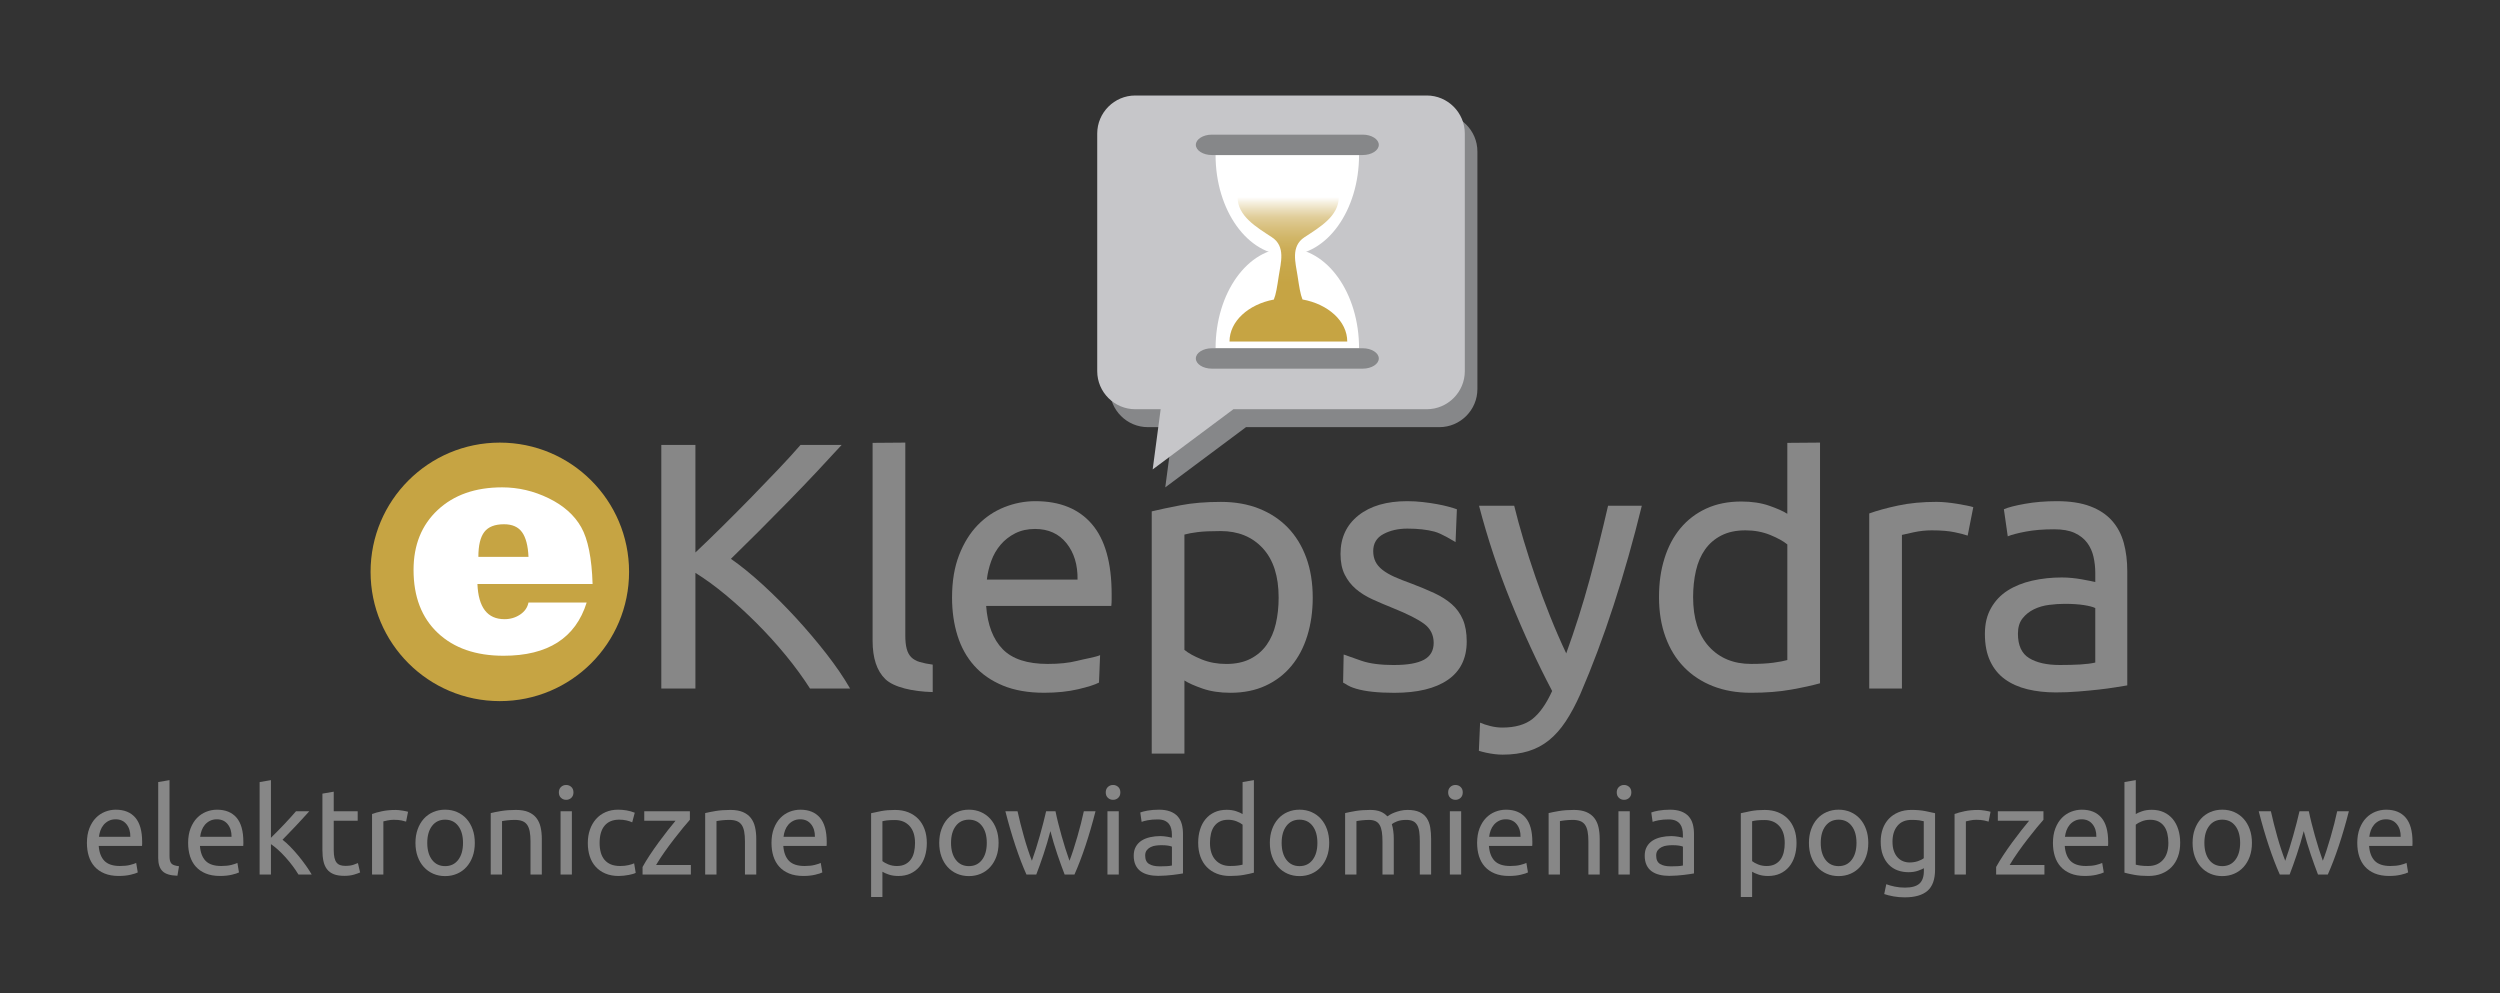 <svg xmlns="http://www.w3.org/2000/svg" xmlns:xlink="http://www.w3.org/1999/xlink" id="Warstwa_1" data-name="Warstwa 1" viewBox="0 0 2000 794.44"><rect x="0" y="0" width="2000" height="794.44" fill="#333333" stroke="none"/><defs><style>      .cls-1 {        fill: url(#linear-gradient);      }      .cls-1, .cls-2, .cls-3, .cls-4, .cls-5, .cls-6 {        stroke-width: 0px;      }      .cls-2 {        fill: #c6c6c9;      }      .cls-3 {        fill: #c6a443;      }      .cls-4 {        fill: #fff;      }      .cls-5 {        fill: #868789;      }      .cls-6 {        fill: #878787;      }    </style><linearGradient id="linear-gradient" x1="1030.7" y1="273.25" x2="1030.7" y2="157.71" gradientUnits="userSpaceOnUse"><stop offset="0" stop-color="#c6a443"></stop><stop offset=".4" stop-color="#c6a444"></stop><stop offset=".54" stop-color="#c8a84b"></stop><stop offset=".64" stop-color="#ccad57"></stop><stop offset=".72" stop-color="#d1b668"></stop><stop offset=".79" stop-color="#d8c07e"></stop><stop offset=".86" stop-color="#e0cd99"></stop><stop offset=".91" stop-color="#eaddba"></stop><stop offset=".96" stop-color="#f5efde"></stop><stop offset="1" stop-color="#fff"></stop></linearGradient></defs><g><circle class="cls-3" cx="399.86" cy="457.49" r="103.4"></circle><g><path class="cls-6" d="m673.33,355.94c-5.81,6.37-12.38,13.45-19.69,21.23-7.31,7.78-14.95,15.75-22.92,23.91-7.97,8.15-15.89,16.17-23.77,24.04-7.87,7.88-15.28,15.19-22.22,21.94,8.06,5.62,16.59,12.56,25.6,20.81,9,8.25,17.81,17.06,26.43,26.43,8.62,9.38,16.73,18.94,24.33,28.69,7.59,9.75,13.92,19.03,18.98,27.84h-32.06c-5.63-8.81-12.09-17.67-19.41-26.58-7.31-8.9-15.05-17.44-23.2-25.59-8.16-8.16-16.41-15.7-24.75-22.64-8.35-6.93-16.46-12.84-24.33-17.72v92.53h-27.28v-194.9h27.28v86.06c6.56-6.19,13.78-13.17,21.65-20.95,7.87-7.78,15.65-15.61,23.34-23.48,7.68-7.88,14.95-15.42,21.8-22.64,6.84-7.21,12.61-13.54,17.29-18.98h32.91Z"></path><path class="cls-6" d="m746.18,553.65c-16.13-.38-31.22-3.84-37.97-10.4-6.75-6.56-10.13-16.78-10.13-30.66v-158.3l26.16-.21v154.29c0,4.31.37,7.87,1.12,10.68.75,2.81,1.97,5.07,3.66,6.75,1.69,1.69,3.94,2.95,6.75,3.79,2.81.84,6.28,1.55,10.41,2.11v21.94Z"></path><path class="cls-6" d="m761.64,478c0-12.94,1.87-24.23,5.62-33.89,3.75-9.66,8.72-17.67,14.91-24.05,6.19-6.37,13.31-11.15,21.37-14.34,8.06-3.19,16.31-4.78,24.75-4.78,19.69,0,34.78,6.14,45.28,18.42,10.5,12.28,15.75,30.98,15.75,56.11v4.36c0,1.78-.1,3.42-.28,4.92h-100.12c1.12,15.18,5.53,26.72,13.22,34.59,7.68,7.88,19.69,11.81,36,11.81,9.18,0,16.92-.8,23.2-2.39,6.28-1.59,15.55-3.13,18.74-4.64l-.88,21.94c-3.19,1.69-8.77,3.47-16.73,5.34-7.97,1.87-17.02,2.81-27.14,2.81-12.75,0-23.77-1.92-33.05-5.77-9.28-3.84-16.92-9.14-22.92-15.89-6.01-6.75-10.45-14.76-13.36-24.05-2.91-9.28-4.36-19.45-4.36-30.51Zm100.4-14.34c.18-11.81-2.77-21.51-8.86-29.11-6.09-7.59-14.48-11.39-25.17-11.39-6,0-11.3,1.18-15.89,3.52-4.6,2.35-8.49,5.39-11.67,9.14-3.19,3.75-5.67,8.06-7.45,12.94-1.78,4.88-2.95,9.84-3.52,14.9h72.56Z"></path><path class="cls-6" d="m1050.19,478c0,11.07-1.46,21.28-4.36,30.66-2.91,9.38-7.17,17.44-12.8,24.19-5.62,6.75-12.51,12-20.67,15.75-8.16,3.75-17.49,5.62-27.98,5.62-8.44,0-15.89-1.12-22.36-3.37-6.47-2.25-11.3-4.4-14.48-6.47v58.5h-26.16v-193.78c6.19-1.5,13.92-3.13,23.2-4.92,9.28-1.78,20.01-2.67,32.2-2.67,11.25,0,21.37,1.78,30.38,5.34,9,3.57,16.69,8.63,23.06,15.19,6.37,6.57,11.29,14.58,14.76,24.05,3.47,9.47,5.2,20.11,5.2,31.92Zm-27.28,0c0-17.06-4.22-30.18-12.66-39.37-8.44-9.18-19.69-13.78-33.75-13.78-7.87,0-14.02.28-18.42.84-4.41.56-7.92,1.22-10.55,1.97v92.25c3.19,2.63,7.78,5.16,13.78,7.6,6,2.44,12.56,3.66,19.69,3.66,7.5,0,13.92-1.36,19.27-4.08,5.34-2.72,9.7-6.47,13.08-11.25,3.37-4.78,5.81-10.41,7.31-16.87,1.5-6.47,2.25-13.45,2.25-20.95Z"></path><path class="cls-6" d="m1115.44,532c10.69,0,18.6-1.41,23.77-4.22,5.15-2.81,7.73-7.31,7.73-13.5s-2.53-11.44-7.6-15.19c-5.06-3.75-13.4-7.97-25.03-12.65-5.62-2.25-11.02-4.55-16.17-6.89-5.16-2.34-9.61-5.11-13.36-8.3-3.75-3.19-6.75-7.03-9-11.53-2.25-4.5-3.37-10.03-3.37-16.59,0-12.93,4.78-23.2,14.34-30.8,9.56-7.59,22.6-11.39,39.1-11.39,4.12,0,8.25.24,12.37.71,4.12.47,7.97,1.03,11.53,1.69,3.56.66,6.7,1.36,9.42,2.11,2.72.75,4.83,1.41,6.33,1.97l-1.06,26.23c-2.81-1.5-10.94-6.77-16.94-8.37-6.01-1.59-13.22-2.39-21.65-2.39-7.31,0-13.69,1.46-19.12,4.36-5.44,2.91-8.16,7.45-8.16,13.64,0,3.19.61,6.01,1.83,8.44,1.22,2.44,3.09,4.64,5.62,6.61,2.53,1.97,5.67,3.8,9.42,5.49,3.75,1.69,8.25,3.47,13.5,5.35,6.93,2.63,13.12,5.2,18.56,7.73,5.43,2.53,10.08,5.49,13.92,8.86,3.84,3.38,6.79,7.45,8.86,12.24,2.06,4.78,3.09,10.64,3.09,17.58,0,13.5-5.02,23.72-15.05,30.66-10.03,6.94-24.33,10.4-42.89,10.4-12.94,0-23.06-1.08-30.38-3.23-7.31-2.16-7.95-3.8-10.57-4.92l.45-22.5c3,1.12,7.78,2.81,14.34,5.06,6.56,2.25,15.28,3.37,26.15,3.37Z"></path><path class="cls-6" d="m1184.06,578.12c2.06.94,4.73,1.83,8.02,2.67,3.28.84,6.51,1.27,9.7,1.27,10.31,0,18.37-2.3,24.19-6.89,5.81-4.6,11.06-12.05,15.75-22.36-11.81-22.5-22.83-46.36-33.04-71.57-10.22-25.21-18.7-50.76-25.45-76.64h28.13c2.06,8.44,4.54,17.53,7.45,27.28,2.9,9.75,6.14,19.78,9.7,30.09,3.56,10.32,7.4,20.63,11.53,30.94,4.12,10.31,8.44,20.25,12.94,29.81,7.12-19.69,13.31-39.19,18.56-58.5,5.25-19.31,10.21-39.18,14.91-59.62h27c-6.75,27.56-14.25,54.05-22.5,79.45-8.25,25.41-17.16,49.17-26.72,71.29-3.76,8.44-7.64,15.7-11.68,21.8-4.03,6.09-8.49,11.11-13.36,15.05-4.88,3.94-10.36,6.84-16.45,8.72-6.1,1.87-12.98,2.81-20.67,2.81-2.06,0-4.22-.14-6.47-.42-2.25-.28-4.46-.66-6.61-1.12-2.16-.47-4.13-.98-5.9-1.54l.98-22.5Z"></path><path class="cls-6" d="m1429.86,354.29l26.16-.21v192.54c-6.01,1.69-13.69,3.37-23.07,5.06-9.38,1.69-20.16,2.53-32.34,2.53-11.25,0-21.37-1.78-30.38-5.34-9-3.56-16.69-8.62-23.06-15.19-6.38-6.56-11.3-14.58-14.76-24.05-3.47-9.46-5.2-20.11-5.2-31.92s1.45-21.56,4.36-30.94c2.91-9.37,7.17-17.43,12.8-24.19,5.62-6.75,12.51-11.99,20.67-15.75,8.16-3.75,17.48-5.62,27.98-5.62,8.44,0,15.89,1.12,22.36,3.37,6.47,2.25,11.29,4.41,14.48,6.47v-56.78Zm0,81.24c-3.19-2.62-7.78-5.15-13.78-7.6-6-2.43-12.56-3.66-19.69-3.66-7.5,0-13.92,1.36-19.26,4.08-5.34,2.72-9.7,6.47-13.08,11.25-3.37,4.78-5.82,10.45-7.31,17.01-1.5,6.56-2.25,13.6-2.25,21.09,0,17.06,4.22,30.23,12.66,39.52,8.44,9.28,19.69,13.92,33.75,13.92,7.12,0,13.08-.33,17.86-.99,4.78-.65,8.48-1.36,11.11-2.11v-92.53Z"></path><path class="cls-6" d="m1549.39,401.5c2.25,0,4.83.14,7.73.42,2.9.28,5.77.66,8.58,1.12,2.81.47,5.39.94,7.73,1.41,2.34.47,4.08.89,5.2,1.26l-4.5,22.78c-2.06-.75-5.48-1.64-10.27-2.67-4.78-1.03-10.92-1.55-18.42-1.55-4.88,0-9.7.52-14.48,1.55-4.78,1.03-7.92,1.73-9.42,2.11v122.9h-26.16v-140.06c6.19-2.25,13.87-4.36,23.06-6.33,9.19-1.97,19.5-2.95,30.94-2.95Z"></path><path class="cls-6" d="m1645.57,400.94c10.5,0,19.36,1.36,26.58,4.08,7.21,2.72,13.03,6.56,17.44,11.53,4.4,4.97,7.54,10.88,9.42,17.72,1.87,6.85,2.81,14.39,2.81,22.64v91.4c-2.25.38-5.39.89-9.42,1.54-4.04.66-8.58,1.27-13.64,1.83-5.06.56-10.55,1.08-16.45,1.55-5.9.47-11.77.7-17.58.7-8.25,0-15.85-.84-22.78-2.53-6.94-1.69-12.93-4.36-18-8.02-5.06-3.66-9-8.48-11.81-14.48-2.81-6-4.22-13.22-4.22-21.65s1.64-15,4.92-20.81c3.28-5.81,7.73-10.5,13.36-14.06,5.62-3.56,12.18-6.19,19.69-7.88,7.5-1.69,15.37-2.53,23.62-2.53,2.62,0,5.34.14,8.15.42,2.81.28,5.49.66,8.02,1.12,2.53.47,4.73.89,6.61,1.26,1.87.38,3.19.66,3.94.84v-7.31c0-4.31-.47-8.58-1.41-12.8-.94-4.22-2.63-7.97-5.06-11.25-2.44-3.28-5.77-5.9-9.98-7.87-4.22-1.97-9.7-2.95-16.45-2.95-8.63,0-16.17.61-22.64,1.83-6.47,1.22-11.3,2.49-14.48,3.8l-3.1-21.66c3.38-1.5,9-2.95,16.87-4.36,7.88-1.41,16.4-2.11,25.6-2.11Zm2.25,131.06c6.19,0,11.67-.14,16.45-.42,4.78-.28,8.76-.79,11.95-1.54v-43.59c-1.88-.94-4.92-1.73-9.14-2.39-4.22-.65-9.33-.99-15.33-.99-3.94,0-8.11.28-12.51.84-4.41.56-8.44,1.74-12.09,3.52-3.66,1.78-6.71,4.22-9.14,7.31-2.44,3.09-3.66,7.17-3.66,12.23,0,9.38,3,15.89,9,19.54,6,3.66,14.15,5.49,24.47,5.49Z"></path></g><path class="cls-4" d="m422.79,482.03h46.54c-8.87,28.38-31.03,42.57-66.49,42.57-22.16,0-39.7-6.09-52.62-18.26-12.92-12.17-19.38-28.98-19.38-50.4,0-19.96,6.46-35.96,19.38-48,12.92-12.04,30.07-18.06,51.48-18.06,12.92,0,25.33,2.91,37.23,8.72,11.9,5.81,20.58,13.53,26.02,23.14,5.44,9.61,8.48,24.77,9.12,45.45h-92.13c.76,18.77,7.98,28.15,21.65,28.15,4.68,0,8.86-1.24,12.54-3.71,3.67-2.47,5.89-5.67,6.65-9.61Zm-40.08-36.53h40.08c-.38-8.88-2.09-15.45-5.13-19.71-3.04-4.26-7.86-6.39-14.44-6.39-7.35,0-12.6,2.06-15.77,6.18-3.17,4.12-4.75,10.76-4.75,19.91Z"></path><g><path class="cls-5" d="m1151.51,90.74h-233.24c-16.73,0-30.42,13.69-30.42,30.42v190.14c0,16.73,13.69,30.42,30.42,30.42h20.33l-6.39,48.17,64.59-48.17h154.7c16.73,0,30.42-13.69,30.42-30.42V121.16c0-16.73-13.69-30.42-30.42-30.42Z"></path><path class="cls-2" d="m1141.44,76.4h-233.24c-16.73,0-30.42,13.69-30.42,30.42v190.14c0,16.73,13.69,30.42,30.42,30.42h20.33l-6.39,48.17,64.59-48.17h154.7c16.73,0,30.42-13.69,30.42-30.42V106.82c0-16.73-13.69-30.42-30.42-30.42Z"></path></g><g><path class="cls-4" d="m1087.24,124.03c0,44.27-25.69,80.15-57.39,80.15s-57.39-35.88-57.39-80.15h114.77Z"></path><path class="cls-4" d="m972.47,278.6c0-44.27,25.69-80.15,57.39-80.15s57.39,35.88,57.39,80.15h-114.77Z"></path><path class="cls-5" d="m1103.04,115.87c0,4.49-5.78,8.16-12.84,8.16h-120.69c-7.06,0-12.84-3.67-12.84-8.16s5.78-8.16,12.84-8.16h120.69c7.06,0,12.84,3.67,12.84,8.16Z"></path><path class="cls-5" d="m1103.04,286.77c0,4.49-5.78,8.16-12.84,8.16h-120.69c-7.06,0-12.84-3.67-12.84-8.16s5.78-8.16,12.84-8.16h120.69c7.06,0,12.84,3.67,12.84,8.16Z"></path><path class="cls-1" d="m1019.07,239.64c-20.37,3.83-35.46,17.4-35.46,33.61h94.19c0-16.31-15.27-29.95-35.82-33.68-1.72-4.27-2.6-10.03-3.95-19.01-1.54-10.24-5.67-23.4,5.52-30.76,12.19-8.01,27.48-16.85,27.48-32.09h-80.98c0,15.24,15.29,24.07,27.48,32.09,11.2,7.36,7.06,20.52,5.52,30.76-1.36,9.03-2.24,14.8-3.98,19.08Z"></path></g></g><g><path class="cls-6" d="m69.53,674.41c0-4.48.65-8.38,1.95-11.73,1.3-3.34,3.02-6.11,5.16-8.32,2.14-2.2,4.61-3.86,7.4-4.96,2.79-1.1,5.64-1.65,8.56-1.65,6.81,0,12.03,2.13,15.67,6.37,3.63,4.25,5.45,10.72,5.45,19.41v1.51c0,.62-.03,1.18-.1,1.7h-34.64c.39,5.25,1.91,9.24,4.57,11.97,2.66,2.72,6.81,4.09,12.46,4.09,3.18,0,5.85-.28,8.03-.83,2.17-.55,3.81-1.09,4.91-1.61l1.26,7.59c-1.1.58-3.03,1.2-5.79,1.85-2.76.65-5.89.97-9.39.97-4.41,0-8.22-.67-11.43-1.99-3.21-1.33-5.86-3.16-7.93-5.5-2.08-2.34-3.62-5.11-4.62-8.32-1.01-3.21-1.51-6.73-1.51-10.56Zm34.74-4.96c.06-4.09-.96-7.44-3.07-10.07-2.11-2.63-5.01-3.94-8.71-3.94-2.08,0-3.91.41-5.5,1.22-1.59.81-2.94,1.87-4.04,3.16-1.1,1.3-1.96,2.79-2.58,4.48-.62,1.69-1.02,3.41-1.22,5.16h25.11Z"></path><path class="cls-6" d="m141.93,700.58c-5.58-.13-9.54-1.33-11.87-3.6-2.34-2.27-3.5-5.81-3.5-10.61v-60.72l9.05-1.56v60.82c0,1.49.13,2.72.39,3.7.26.97.68,1.75,1.26,2.34.58.58,1.36,1.02,2.34,1.31s2.17.54,3.6.73l-1.27,7.59Z"></path><path class="cls-6" d="m150.5,674.41c0-4.48.65-8.38,1.95-11.73,1.3-3.34,3.02-6.11,5.16-8.32,2.14-2.2,4.61-3.86,7.4-4.96,2.79-1.1,5.64-1.65,8.56-1.65,6.81,0,12.03,2.13,15.67,6.37,3.63,4.25,5.45,10.72,5.45,19.41v1.51c0,.62-.03,1.18-.1,1.7h-34.64c.39,5.25,1.91,9.24,4.57,11.97,2.66,2.72,6.81,4.09,12.46,4.09,3.18,0,5.85-.28,8.03-.83,2.17-.55,3.81-1.09,4.91-1.61l1.26,7.59c-1.1.58-3.03,1.2-5.79,1.85-2.76.65-5.89.97-9.39.97-4.41,0-8.22-.67-11.43-1.99-3.21-1.33-5.86-3.16-7.93-5.5-2.08-2.34-3.62-5.11-4.62-8.32-1.01-3.21-1.51-6.73-1.51-10.56Zm34.74-4.96c.06-4.09-.96-7.44-3.07-10.07-2.11-2.63-5.01-3.94-8.71-3.94-2.08,0-3.91.41-5.5,1.22-1.59.81-2.94,1.87-4.04,3.16-1.1,1.3-1.96,2.79-2.58,4.48-.62,1.69-1.02,3.41-1.22,5.16h25.11Z"></path><path class="cls-6" d="m226.01,671.78c1.95,1.49,4.01,3.34,6.18,5.55,2.17,2.21,4.31,4.59,6.42,7.15,2.11,2.56,4.1,5.16,5.98,7.78,1.88,2.63,3.47,5.08,4.77,7.35h-10.61c-1.36-2.27-2.94-4.59-4.72-6.96-1.78-2.37-3.65-4.64-5.6-6.81-1.95-2.17-3.93-4.17-5.94-5.98-2.01-1.82-3.93-3.34-5.74-4.57v24.33h-9.05v-73.96l9.05-1.56v46.13c1.56-1.56,3.28-3.27,5.16-5.16,1.88-1.88,3.73-3.8,5.55-5.74,1.82-1.95,3.54-3.81,5.16-5.6,1.62-1.78,3.02-3.36,4.18-4.72h10.61c-1.49,1.62-3.11,3.41-4.87,5.35-1.75,1.95-3.57,3.91-5.45,5.89-1.88,1.98-3.78,3.96-5.69,5.94-1.91,1.98-3.71,3.84-5.4,5.6Z"></path><path class="cls-6" d="m266.98,649.01h19.17v7.59h-19.17v23.35c0,2.53.19,4.62.58,6.28.39,1.65.97,2.95,1.75,3.89.78.94,1.75,1.61,2.92,1.99,1.17.39,2.53.58,4.09.58,2.73,0,4.91-.31,6.57-.92,1.65-.62,2.81-1.05,3.45-1.31l1.75,7.49c-.91.45-2.5,1.02-4.77,1.7-2.27.68-4.87,1.02-7.78,1.02-3.44,0-6.28-.44-8.51-1.31-2.24-.88-4.04-2.19-5.4-3.94-1.36-1.75-2.32-3.91-2.87-6.47-.55-2.56-.83-5.53-.83-8.9v-45.15l9.05-1.56v15.67Z"></path><path class="cls-6" d="m316.31,647.94c.78,0,1.67.05,2.68.15,1,.1,1.99.23,2.97.39.97.16,1.86.33,2.68.49.81.16,1.41.31,1.8.44l-1.56,7.88c-.71-.26-1.9-.57-3.55-.92-1.65-.36-3.78-.54-6.37-.54-1.69,0-3.36.18-5.01.54-1.65.36-2.74.6-3.26.73v42.53h-9.05v-48.46c2.14-.78,4.8-1.51,7.98-2.19,3.18-.68,6.75-1.02,10.7-1.02Z"></path><path class="cls-6" d="m379.85,674.31c0,4.02-.58,7.66-1.75,10.9-1.17,3.24-2.81,6.03-4.91,8.37-2.11,2.34-4.62,4.14-7.54,5.4-2.92,1.26-6.1,1.9-9.54,1.9s-6.62-.63-9.54-1.9c-2.92-1.27-5.43-3.07-7.54-5.4-2.11-2.34-3.75-5.12-4.91-8.37-1.17-3.24-1.75-6.88-1.75-10.9s.58-7.57,1.75-10.85c1.17-3.27,2.81-6.08,4.91-8.42,2.11-2.34,4.62-4.14,7.54-5.4,2.92-1.27,6.1-1.9,9.54-1.9s6.62.63,9.54,1.9c2.92,1.27,5.43,3.07,7.54,5.4,2.11,2.34,3.75,5.14,4.91,8.42,1.17,3.28,1.75,6.89,1.75,10.85Zm-9.44,0c0-5.71-1.28-10.23-3.84-13.57-2.56-3.34-6.05-5.01-10.46-5.01s-7.9,1.67-10.46,5.01c-2.56,3.34-3.84,7.87-3.84,13.57s1.28,10.23,3.84,13.58c2.56,3.34,6.05,5.01,10.46,5.01s7.9-1.67,10.46-5.01c2.56-3.34,3.84-7.87,3.84-13.58Z"></path><path class="cls-6" d="m392.6,650.47c2.08-.52,4.83-1.07,8.27-1.65,3.44-.58,7.4-.88,11.87-.88,4.02,0,7.36.57,10.02,1.7,2.66,1.14,4.78,2.72,6.37,4.77,1.59,2.04,2.71,4.49,3.36,7.35.65,2.86.97,6,.97,9.44v28.41h-9.05v-26.47c0-3.11-.21-5.77-.63-7.98-.42-2.2-1.12-3.99-2.09-5.35-.97-1.36-2.27-2.35-3.89-2.97-1.62-.62-3.63-.92-6.03-.92-.97,0-1.98.03-3.02.1-1.04.07-2.03.15-2.97.24-.94.1-1.78.21-2.53.34-.75.13-1.28.23-1.61.29v42.72h-9.05v-49.14Z"></path><path class="cls-6" d="m452.93,639.86c-1.62,0-3-.54-4.14-1.61-1.14-1.07-1.7-2.51-1.7-4.33s.57-3.26,1.7-4.33c1.13-1.07,2.51-1.61,4.14-1.61s3,.54,4.14,1.61c1.13,1.07,1.7,2.51,1.7,4.33s-.57,3.26-1.7,4.33c-1.14,1.07-2.51,1.61-4.14,1.61Zm4.57,59.75h-9.05v-50.6h9.05v50.6Z"></path><path class="cls-6" d="m495.07,700.78c-4.09,0-7.67-.65-10.75-1.95-3.08-1.3-5.68-3.11-7.79-5.45-2.11-2.34-3.68-5.11-4.72-8.32-1.04-3.21-1.56-6.76-1.56-10.66s.57-7.46,1.7-10.7c1.13-3.24,2.74-6.05,4.82-8.42,2.07-2.37,4.62-4.22,7.64-5.55,3.02-1.33,6.37-1.99,10.07-1.99,2.27,0,4.54.19,6.81.58,2.27.39,4.44,1.01,6.52,1.85l-2.04,7.69c-1.36-.65-2.94-1.17-4.72-1.56-1.79-.39-3.68-.58-5.69-.58-5.06,0-8.94,1.59-11.63,4.77-2.69,3.18-4.04,7.82-4.04,13.92,0,2.72.31,5.22.92,7.49.62,2.27,1.59,4.22,2.92,5.84,1.33,1.62,3.03,2.87,5.11,3.75,2.08.88,4.61,1.31,7.59,1.31,2.4,0,4.57-.23,6.52-.68,1.95-.45,3.47-.94,4.57-1.46l1.26,7.59c-.52.33-1.26.63-2.24.92s-2.08.55-3.31.78c-1.23.23-2.55.42-3.94.58-1.4.16-2.74.24-4.04.24Z"></path><path class="cls-6" d="m551.9,655.82c-1.36,1.49-3.16,3.6-5.4,6.33-2.24,2.72-4.64,5.74-7.2,9.05-2.56,3.31-5.13,6.78-7.69,10.41-2.56,3.63-4.82,7.1-6.76,10.41h27.83v7.59h-38.63v-6.03c1.56-2.85,3.47-6,5.74-9.44,2.27-3.44,4.65-6.86,7.15-10.27,2.5-3.41,4.93-6.62,7.3-9.63,2.37-3.02,4.43-5.56,6.18-7.64h-25.01v-7.59h36.49v6.81Z"></path><path class="cls-6" d="m564.16,650.47c2.08-.52,4.83-1.07,8.27-1.65,3.44-.58,7.4-.88,11.87-.88,4.02,0,7.36.57,10.02,1.7,2.66,1.14,4.78,2.72,6.37,4.77,1.59,2.04,2.71,4.49,3.36,7.35.65,2.86.97,6,.97,9.44v28.41h-9.05v-26.47c0-3.11-.21-5.77-.63-7.98-.42-2.2-1.12-3.99-2.09-5.35-.97-1.36-2.27-2.35-3.89-2.97-1.62-.62-3.63-.92-6.03-.92-.97,0-1.98.03-3.02.1-1.04.07-2.03.15-2.97.24-.94.1-1.78.21-2.53.34-.75.13-1.28.23-1.61.29v42.72h-9.05v-49.14Z"></path><path class="cls-6" d="m617.19,674.41c0-4.48.65-8.38,1.95-11.73,1.3-3.34,3.02-6.11,5.16-8.32,2.14-2.2,4.61-3.86,7.4-4.96,2.79-1.1,5.64-1.65,8.56-1.65,6.81,0,12.03,2.13,15.67,6.37,3.63,4.25,5.45,10.72,5.45,19.41v1.51c0,.62-.03,1.18-.1,1.7h-34.64c.39,5.25,1.91,9.24,4.57,11.97,2.66,2.72,6.81,4.09,12.46,4.09,3.18,0,5.85-.28,8.03-.83,2.17-.55,3.81-1.09,4.91-1.61l1.26,7.59c-1.1.58-3.03,1.2-5.79,1.85-2.76.65-5.89.97-9.39.97-4.41,0-8.22-.67-11.43-1.99-3.21-1.33-5.86-3.16-7.93-5.5-2.08-2.34-3.62-5.11-4.62-8.32-1.01-3.21-1.51-6.73-1.51-10.56Zm34.74-4.96c.06-4.09-.96-7.44-3.07-10.07-2.11-2.63-5.01-3.94-8.71-3.94-2.08,0-3.91.41-5.5,1.22-1.59.81-2.94,1.87-4.04,3.16-1.1,1.3-1.96,2.79-2.58,4.48-.62,1.69-1.02,3.41-1.22,5.16h25.11Z"></path><path class="cls-6" d="m741.46,674.41c0,3.83-.5,7.36-1.51,10.61-1.01,3.24-2.48,6.03-4.43,8.37-1.95,2.34-4.33,4.15-7.15,5.45-2.82,1.3-6.05,1.95-9.68,1.95-2.92,0-5.5-.39-7.74-1.17-2.24-.78-3.91-1.52-5.01-2.24v20.24h-9.05v-67.05c2.14-.52,4.82-1.09,8.03-1.7,3.21-.62,6.92-.92,11.14-.92,3.89,0,7.4.62,10.51,1.85,3.11,1.23,5.77,2.98,7.98,5.25,2.2,2.27,3.91,5.05,5.11,8.32,1.2,3.28,1.8,6.96,1.8,11.04Zm-9.44,0c0-5.9-1.46-10.44-4.38-13.62-2.92-3.18-6.81-4.77-11.68-4.77-2.72,0-4.85.1-6.37.29-1.52.19-2.74.42-3.65.68v31.92c1.1.91,2.69,1.78,4.77,2.63,2.07.84,4.34,1.27,6.81,1.27,2.59,0,4.82-.47,6.67-1.41,1.85-.94,3.36-2.24,4.53-3.89,1.17-1.65,2.01-3.6,2.53-5.84.52-2.24.78-4.65.78-7.25Z"></path><path class="cls-6" d="m798.87,674.31c0,4.02-.58,7.66-1.75,10.9-1.17,3.24-2.81,6.03-4.91,8.37-2.11,2.34-4.62,4.14-7.54,5.4-2.92,1.26-6.1,1.9-9.54,1.9s-6.62-.63-9.54-1.9c-2.92-1.27-5.43-3.07-7.54-5.4-2.11-2.34-3.75-5.12-4.91-8.37-1.17-3.24-1.75-6.88-1.75-10.9s.58-7.57,1.75-10.85c1.17-3.27,2.81-6.08,4.91-8.42,2.11-2.34,4.62-4.14,7.54-5.4,2.92-1.27,6.1-1.9,9.54-1.9s6.62.63,9.54,1.9c2.92,1.27,5.43,3.07,7.54,5.4,2.11,2.34,3.75,5.14,4.91,8.42,1.17,3.28,1.75,6.89,1.75,10.85Zm-9.44,0c0-5.71-1.28-10.23-3.84-13.57-2.56-3.34-6.05-5.01-10.46-5.01s-7.9,1.67-10.46,5.01c-2.56,3.34-3.84,7.87-3.84,13.57s1.28,10.23,3.84,13.58c2.56,3.34,6.05,5.01,10.46,5.01s7.9-1.67,10.46-5.01c2.56-3.34,3.84-7.87,3.84-13.58Z"></path><path class="cls-6" d="m851.71,699.61c-1.82-4.67-3.75-10.01-5.79-16.01-2.04-6-3.91-12.24-5.6-18.73-1.69,6.49-3.54,12.73-5.55,18.73-2.01,6-3.93,11.34-5.74,16.01h-7.88c-2.99-6.68-5.9-14.3-8.76-22.87-2.86-8.56-5.55-17.81-8.08-27.73h9.73c.65,3.05,1.43,6.36,2.34,9.93.91,3.57,1.86,7.14,2.87,10.7,1.01,3.57,2.06,7.01,3.16,10.31,1.1,3.31,2.14,6.2,3.11,8.66,1.1-3.05,2.19-6.28,3.26-9.68,1.07-3.41,2.09-6.84,3.07-10.31.97-3.47,1.9-6.88,2.77-10.22.88-3.34,1.64-6.47,2.29-9.39h7.49c.58,2.92,1.3,6.05,2.14,9.39.84,3.34,1.75,6.75,2.72,10.22.97,3.47,1.99,6.91,3.07,10.31,1.07,3.41,2.16,6.63,3.26,9.68.97-2.46,1.99-5.35,3.07-8.66,1.07-3.31,2.12-6.75,3.16-10.31,1.04-3.57,2.01-7.14,2.92-10.7.91-3.57,1.69-6.88,2.34-9.93h9.34c-2.53,9.93-5.22,19.17-8.08,27.73-2.86,8.56-5.77,16.19-8.76,22.87h-7.88Z"></path><path class="cls-6" d="m890.44,639.86c-1.62,0-3-.54-4.14-1.61-1.14-1.07-1.7-2.51-1.7-4.33s.57-3.26,1.7-4.33c1.13-1.07,2.51-1.61,4.14-1.61s3,.54,4.14,1.61c1.13,1.07,1.7,2.51,1.7,4.33s-.57,3.26-1.7,4.33c-1.14,1.07-2.51,1.61-4.14,1.61Zm4.57,59.75h-9.05v-50.6h9.05v50.6Z"></path><path class="cls-6" d="m926.93,647.74c3.63,0,6.7.47,9.2,1.41,2.5.94,4.51,2.27,6.03,3.99,1.52,1.72,2.61,3.76,3.26,6.13.65,2.37.97,4.98.97,7.83v31.63c-.78.13-1.87.31-3.26.54-1.4.23-2.97.44-4.72.63-1.75.19-3.65.37-5.69.54-2.04.16-4.07.24-6.08.24-2.86,0-5.48-.29-7.88-.88-2.4-.58-4.48-1.51-6.23-2.77-1.75-1.27-3.11-2.93-4.09-5.01-.97-2.08-1.46-4.57-1.46-7.49s.57-5.19,1.7-7.2c1.13-2.01,2.68-3.63,4.62-4.87,1.95-1.23,4.22-2.14,6.81-2.72,2.59-.58,5.32-.88,8.17-.88.91,0,1.85.05,2.82.15.97.1,1.9.23,2.77.39.88.16,1.64.31,2.29.44.65.13,1.1.23,1.36.29v-2.53c0-1.49-.16-2.97-.49-4.43-.33-1.46-.91-2.76-1.75-3.89-.84-1.13-1.99-2.04-3.45-2.72-1.46-.68-3.36-1.02-5.69-1.02-2.98,0-5.6.21-7.83.63-2.24.42-3.91.86-5.01,1.31l-1.07-7.49c1.17-.52,3.11-1.02,5.84-1.51,2.73-.49,5.68-.73,8.86-.73Zm.78,45.35c2.14,0,4.04-.05,5.69-.15,1.65-.1,3.03-.28,4.14-.54v-15.08c-.65-.32-1.7-.6-3.16-.83-1.46-.23-3.23-.34-5.3-.34-1.36,0-2.81.1-4.33.29-1.52.19-2.92.6-4.18,1.22-1.26.62-2.32,1.46-3.16,2.53-.84,1.07-1.27,2.48-1.27,4.23,0,3.24,1.04,5.5,3.11,6.76,2.08,1.27,4.9,1.9,8.47,1.9Z"></path><path class="cls-6" d="m994.07,625.65l9.05-1.56v74.05c-2.08.58-4.74,1.17-7.98,1.75-3.24.58-6.97.88-11.19.88-3.89,0-7.4-.62-10.51-1.85-3.11-1.23-5.77-2.98-7.98-5.25-2.21-2.27-3.91-5.04-5.11-8.32-1.2-3.28-1.8-6.96-1.8-11.04s.5-7.46,1.51-10.7c1-3.24,2.48-6.03,4.43-8.37,1.95-2.34,4.33-4.15,7.15-5.45,2.82-1.3,6.05-1.95,9.68-1.95,2.92,0,5.5.39,7.74,1.17,2.24.78,3.91,1.53,5.01,2.24v-25.59Zm0,34.06c-1.1-.91-2.69-1.78-4.77-2.63-2.08-.84-4.35-1.27-6.81-1.27-2.6,0-4.82.47-6.67,1.41-1.85.94-3.36,2.24-4.53,3.89-1.17,1.65-2.01,3.62-2.53,5.89-.52,2.27-.78,4.7-.78,7.3,0,5.9,1.46,10.46,4.38,13.67s6.81,4.82,11.68,4.82c2.47,0,4.53-.11,6.18-.34,1.65-.23,2.93-.47,3.84-.73v-32.02Z"></path><path class="cls-6" d="m1063.36,674.31c0,4.02-.58,7.66-1.75,10.9-1.17,3.24-2.81,6.03-4.91,8.37-2.11,2.34-4.62,4.14-7.54,5.4-2.92,1.26-6.1,1.9-9.54,1.9s-6.62-.63-9.54-1.9c-2.92-1.27-5.43-3.07-7.54-5.4-2.11-2.34-3.75-5.12-4.91-8.37-1.17-3.24-1.75-6.88-1.75-10.9s.58-7.57,1.75-10.85c1.17-3.27,2.81-6.08,4.91-8.42,2.11-2.34,4.62-4.14,7.54-5.4,2.92-1.27,6.1-1.9,9.54-1.9s6.62.63,9.54,1.9c2.92,1.27,5.43,3.07,7.54,5.4,2.11,2.34,3.75,5.14,4.91,8.42,1.17,3.28,1.75,6.89,1.75,10.85Zm-9.44,0c0-5.71-1.28-10.23-3.84-13.57-2.56-3.34-6.05-5.01-10.46-5.01s-7.9,1.67-10.46,5.01c-2.56,3.34-3.84,7.87-3.84,13.57s1.28,10.23,3.84,13.58c2.56,3.34,6.05,5.01,10.46,5.01s7.9-1.67,10.46-5.01c2.56-3.34,3.84-7.87,3.84-13.58Z"></path><path class="cls-6" d="m1076.11,650.47c2.08-.52,4.82-1.07,8.22-1.65,3.41-.58,7.35-.88,11.82-.88,3.24,0,5.97.44,8.17,1.31,2.2.88,4.05,2.16,5.55,3.84.45-.32,1.17-.78,2.14-1.36s2.17-1.15,3.6-1.7c1.43-.55,3.02-1.04,4.77-1.46,1.75-.42,3.63-.63,5.64-.63,3.89,0,7.07.57,9.54,1.7,2.46,1.14,4.39,2.74,5.79,4.82,1.39,2.08,2.34,4.54,2.82,7.4.49,2.86.73,5.97.73,9.34v28.41h-9.05v-26.47c0-2.98-.15-5.55-.44-7.69-.29-2.14-.84-3.92-1.65-5.35-.81-1.43-1.91-2.48-3.31-3.16-1.4-.68-3.2-1.02-5.4-1.02-3.05,0-5.56.41-7.54,1.22-1.98.81-3.33,1.54-4.04,2.19.52,1.69.91,3.54,1.17,5.55.26,2.01.39,4.12.39,6.33v28.41h-9.05v-26.47c0-2.98-.16-5.55-.49-7.69-.33-2.14-.89-3.92-1.7-5.35-.81-1.43-1.91-2.48-3.31-3.16-1.4-.68-3.16-1.02-5.3-1.02-.91,0-1.88.03-2.92.1-1.04.07-2.03.15-2.97.24-.94.1-1.8.21-2.58.34-.78.13-1.3.23-1.56.29v42.72h-9.05v-49.14Z"></path><path class="cls-6" d="m1164.37,639.86c-1.62,0-3-.54-4.14-1.61-1.14-1.07-1.7-2.51-1.7-4.33s.57-3.26,1.7-4.33c1.13-1.07,2.51-1.61,4.14-1.61s3,.54,4.14,1.61c1.13,1.07,1.7,2.51,1.7,4.33s-.57,3.26-1.7,4.33c-1.14,1.07-2.51,1.61-4.14,1.61Zm4.57,59.75h-9.05v-50.6h9.05v50.6Z"></path><path class="cls-6" d="m1181.69,674.41c0-4.48.65-8.38,1.95-11.73,1.3-3.34,3.02-6.11,5.16-8.32,2.14-2.2,4.61-3.86,7.4-4.96,2.79-1.1,5.64-1.65,8.56-1.65,6.81,0,12.03,2.13,15.67,6.37,3.63,4.25,5.45,10.72,5.45,19.41v1.51c0,.62-.03,1.18-.1,1.7h-34.64c.39,5.25,1.91,9.24,4.57,11.97,2.66,2.72,6.81,4.09,12.46,4.09,3.18,0,5.85-.28,8.03-.83,2.17-.55,3.81-1.09,4.91-1.61l1.26,7.59c-1.1.58-3.03,1.2-5.79,1.85-2.76.65-5.89.97-9.39.97-4.41,0-8.22-.67-11.43-1.99-3.21-1.33-5.86-3.16-7.93-5.5-2.08-2.34-3.62-5.11-4.62-8.32-1.01-3.21-1.51-6.73-1.51-10.56Zm34.74-4.96c.06-4.09-.96-7.44-3.07-10.07-2.11-2.63-5.01-3.94-8.71-3.94-2.08,0-3.91.41-5.5,1.22-1.59.81-2.94,1.87-4.04,3.16-1.1,1.3-1.96,2.79-2.58,4.48-.62,1.69-1.02,3.41-1.22,5.16h25.11Z"></path><path class="cls-6" d="m1238.91,650.47c2.08-.52,4.83-1.07,8.27-1.65,3.44-.58,7.4-.88,11.87-.88,4.02,0,7.36.57,10.02,1.7,2.66,1.14,4.78,2.72,6.37,4.77,1.59,2.04,2.71,4.49,3.36,7.35.65,2.86.97,6,.97,9.44v28.41h-9.05v-26.47c0-3.11-.21-5.77-.63-7.98-.42-2.2-1.12-3.99-2.09-5.35-.97-1.36-2.27-2.35-3.89-2.97-1.62-.62-3.63-.92-6.03-.92-.97,0-1.98.03-3.02.1-1.04.07-2.03.15-2.97.24-.94.1-1.78.21-2.53.34-.75.13-1.28.23-1.61.29v42.72h-9.05v-49.14Z"></path><path class="cls-6" d="m1299.24,639.86c-1.62,0-3-.54-4.14-1.61-1.14-1.07-1.7-2.51-1.7-4.33s.57-3.26,1.7-4.33c1.13-1.07,2.51-1.61,4.14-1.61s3,.54,4.14,1.61c1.13,1.07,1.7,2.51,1.7,4.33s-.57,3.26-1.7,4.33c-1.14,1.07-2.51,1.61-4.14,1.61Zm4.57,59.75h-9.05v-50.6h9.05v50.6Z"></path><path class="cls-6" d="m1335.73,647.74c3.63,0,6.7.47,9.2,1.41,2.5.94,4.51,2.27,6.03,3.99,1.52,1.72,2.61,3.76,3.26,6.13.65,2.37.97,4.98.97,7.83v31.63c-.78.13-1.87.31-3.26.54-1.4.23-2.97.44-4.72.63-1.75.19-3.65.37-5.69.54-2.04.16-4.07.24-6.08.24-2.86,0-5.48-.29-7.88-.88-2.4-.58-4.48-1.51-6.23-2.77-1.75-1.27-3.11-2.93-4.09-5.01-.97-2.08-1.46-4.57-1.46-7.49s.57-5.19,1.7-7.2c1.13-2.01,2.68-3.63,4.62-4.87,1.95-1.23,4.22-2.14,6.81-2.72,2.59-.58,5.32-.88,8.17-.88.91,0,1.85.05,2.82.15.97.1,1.9.23,2.77.39.88.16,1.64.31,2.29.44.65.13,1.1.23,1.36.29v-2.53c0-1.49-.16-2.97-.49-4.43-.33-1.46-.91-2.76-1.75-3.89-.84-1.13-1.99-2.04-3.45-2.72s-3.36-1.02-5.69-1.02c-2.98,0-5.6.21-7.83.63-2.24.42-3.91.86-5.01,1.31l-1.07-7.49c1.17-.52,3.11-1.02,5.84-1.51,2.73-.49,5.68-.73,8.86-.73Zm.78,45.35c2.14,0,4.04-.05,5.69-.15,1.65-.1,3.03-.28,4.14-.54v-15.08c-.65-.32-1.7-.6-3.16-.83-1.46-.23-3.23-.34-5.3-.34-1.36,0-2.81.1-4.33.29-1.52.19-2.92.6-4.18,1.22-1.26.62-2.32,1.46-3.16,2.53-.84,1.07-1.27,2.48-1.27,4.23,0,3.24,1.04,5.5,3.11,6.76,2.08,1.27,4.9,1.9,8.47,1.9Z"></path><path class="cls-6" d="m1437.22,674.41c0,3.83-.5,7.36-1.51,10.61-1.01,3.24-2.48,6.03-4.43,8.37-1.95,2.34-4.33,4.15-7.15,5.45-2.82,1.3-6.05,1.95-9.68,1.95-2.92,0-5.5-.39-7.74-1.17-2.24-.78-3.91-1.52-5.01-2.24v20.24h-9.05v-67.05c2.14-.52,4.82-1.09,8.03-1.7,3.21-.62,6.92-.92,11.14-.92,3.89,0,7.4.62,10.51,1.85,3.11,1.23,5.77,2.98,7.98,5.25,2.2,2.27,3.91,5.05,5.11,8.32,1.2,3.28,1.8,6.96,1.8,11.04Zm-9.44,0c0-5.9-1.46-10.44-4.38-13.62-2.92-3.18-6.81-4.77-11.68-4.77-2.72,0-4.85.1-6.37.29-1.52.19-2.74.42-3.65.68v31.92c1.1.91,2.69,1.78,4.77,2.63,2.07.84,4.34,1.27,6.81,1.27,2.59,0,4.82-.47,6.67-1.41,1.85-.94,3.36-2.24,4.53-3.89,1.17-1.65,2.01-3.6,2.53-5.84.52-2.24.78-4.65.78-7.25Z"></path><path class="cls-6" d="m1494.63,674.31c0,4.02-.58,7.66-1.75,10.9-1.17,3.24-2.81,6.03-4.91,8.37-2.11,2.34-4.62,4.14-7.54,5.4-2.92,1.26-6.1,1.9-9.54,1.9s-6.62-.63-9.54-1.9c-2.92-1.27-5.43-3.07-7.54-5.4-2.11-2.34-3.75-5.12-4.91-8.37-1.17-3.24-1.75-6.88-1.75-10.9s.58-7.57,1.75-10.85c1.17-3.27,2.81-6.08,4.91-8.42,2.11-2.34,4.62-4.14,7.54-5.4,2.92-1.27,6.1-1.9,9.54-1.9s6.62.63,9.54,1.9c2.92,1.27,5.43,3.07,7.54,5.4,2.11,2.34,3.75,5.14,4.91,8.42,1.17,3.28,1.75,6.89,1.75,10.85Zm-9.44,0c0-5.71-1.28-10.23-3.84-13.57-2.56-3.34-6.05-5.01-10.46-5.01s-7.9,1.67-10.46,5.01c-2.56,3.34-3.84,7.87-3.84,13.57s1.28,10.23,3.84,13.58c2.56,3.34,6.05,5.01,10.46,5.01s7.9-1.67,10.46-5.01c2.56-3.34,3.84-7.87,3.84-13.58Z"></path><path class="cls-6" d="m1539.11,694.55c-.78.52-2.29,1.18-4.53,1.99-2.24.81-4.85,1.22-7.83,1.22s-5.92-.49-8.61-1.46c-2.69-.97-5.05-2.48-7.06-4.53-2.01-2.04-3.6-4.59-4.77-7.64-1.17-3.05-1.75-6.68-1.75-10.9,0-3.7.55-7.09,1.65-10.17,1.1-3.08,2.71-5.74,4.82-7.98,2.11-2.24,4.69-3.99,7.74-5.25,3.05-1.27,6.49-1.9,10.31-1.9,4.22,0,7.9.31,11.04.92,3.15.62,5.79,1.18,7.93,1.7v45.15c0,7.78-2.01,13.43-6.03,16.93-4.02,3.5-10.12,5.25-18.29,5.25-3.18,0-6.18-.26-9-.78-2.82-.52-5.27-1.14-7.35-1.85l1.65-7.88c1.81.71,4.04,1.35,6.67,1.9,2.63.55,5.37.83,8.22.83,5.38,0,9.26-1.07,11.63-3.21,2.37-2.14,3.55-5.55,3.55-10.22v-2.14Zm-.1-37.56c-.91-.26-2.13-.5-3.65-.73-1.53-.23-3.59-.34-6.18-.34-4.87,0-8.61,1.59-11.24,4.77-2.63,3.18-3.94,7.4-3.94,12.65,0,2.92.37,5.42,1.12,7.49.74,2.08,1.75,3.8,3.02,5.16,1.26,1.36,2.72,2.37,4.38,3.02,1.65.65,3.36.97,5.11.97,2.4,0,4.61-.34,6.62-1.02,2.01-.68,3.6-1.47,4.77-2.38v-29.58Z"></path><path class="cls-6" d="m1582.31,647.94c.78,0,1.67.05,2.68.15,1,.1,1.99.23,2.97.39.97.16,1.86.33,2.68.49.81.16,1.41.31,1.8.44l-1.56,7.88c-.71-.26-1.9-.57-3.55-.92-1.65-.36-3.78-.54-6.37-.54-1.69,0-3.36.18-5.01.54-1.65.36-2.74.6-3.26.73v42.53h-9.05v-48.46c2.14-.78,4.8-1.51,7.98-2.19,3.18-.68,6.75-1.02,10.7-1.02Z"></path><path class="cls-6" d="m1634.76,655.82c-1.36,1.49-3.16,3.6-5.4,6.33-2.24,2.72-4.64,5.74-7.2,9.05-2.56,3.31-5.13,6.78-7.69,10.41-2.56,3.63-4.82,7.1-6.76,10.41h27.83v7.59h-38.63v-6.03c1.56-2.85,3.47-6,5.74-9.44,2.27-3.44,4.65-6.86,7.15-10.27,2.5-3.41,4.93-6.62,7.3-9.63,2.37-3.02,4.43-5.56,6.18-7.64h-25.01v-7.59h36.49v6.81Z"></path><path class="cls-6" d="m1642.35,674.41c0-4.48.65-8.38,1.95-11.73,1.3-3.34,3.02-6.11,5.16-8.32,2.14-2.2,4.61-3.86,7.4-4.96,2.79-1.1,5.64-1.65,8.56-1.65,6.81,0,12.03,2.13,15.67,6.37,3.63,4.25,5.45,10.72,5.45,19.41v1.51c0,.62-.03,1.18-.1,1.7h-34.64c.39,5.25,1.91,9.24,4.57,11.97,2.66,2.72,6.81,4.09,12.46,4.09,3.18,0,5.85-.28,8.03-.83,2.17-.55,3.81-1.09,4.91-1.61l1.26,7.59c-1.1.58-3.03,1.2-5.79,1.85-2.76.65-5.89.97-9.39.97-4.41,0-8.22-.67-11.43-1.99-3.21-1.33-5.86-3.16-7.93-5.5-2.08-2.34-3.62-5.11-4.62-8.32-1.01-3.21-1.51-6.73-1.51-10.56Zm34.74-4.96c.06-4.09-.96-7.44-3.07-10.07-2.11-2.63-5.01-3.94-8.71-3.94-2.08,0-3.91.41-5.5,1.22-1.59.81-2.94,1.87-4.04,3.16-1.1,1.3-1.96,2.79-2.58,4.48-.62,1.69-1.02,3.41-1.22,5.16h25.11Z"></path><path class="cls-6" d="m1708.62,651.25c1.1-.71,2.77-1.46,5.01-2.24,2.24-.78,4.82-1.17,7.74-1.17,3.63,0,6.86.65,9.68,1.95,2.82,1.3,5.21,3.11,7.15,5.45,1.95,2.34,3.42,5.13,4.43,8.37,1.01,3.24,1.51,6.81,1.51,10.7,0,4.09-.6,7.77-1.8,11.04-1.2,3.28-2.9,6.05-5.11,8.32-2.21,2.27-4.87,4.02-7.98,5.25-3.11,1.23-6.62,1.85-10.51,1.85-4.22,0-7.95-.29-11.19-.88-3.24-.58-5.9-1.17-7.98-1.75v-72.5l9.05-1.56v27.15Zm0,40.48c.91.26,2.19.5,3.84.73,1.65.23,3.71.34,6.18.34,4.87,0,8.76-1.61,11.68-4.82,2.92-3.21,4.38-7.77,4.38-13.67,0-2.59-.26-5.03-.78-7.3-.52-2.27-1.36-4.23-2.53-5.89-1.17-1.65-2.68-2.95-4.53-3.89-1.85-.94-4.07-1.41-6.67-1.41s-4.74.42-6.81,1.27c-2.08.84-3.67,1.72-4.77,2.63v32.02Z"></path><path class="cls-6" d="m1801.55,674.31c0,4.02-.58,7.66-1.75,10.9-1.17,3.24-2.81,6.03-4.91,8.37-2.11,2.34-4.62,4.14-7.54,5.4-2.92,1.26-6.1,1.9-9.54,1.9s-6.62-.63-9.54-1.9c-2.92-1.27-5.43-3.07-7.54-5.4-2.11-2.34-3.75-5.12-4.91-8.37-1.17-3.24-1.75-6.88-1.75-10.9s.58-7.57,1.75-10.85c1.17-3.27,2.81-6.08,4.91-8.42,2.11-2.34,4.62-4.14,7.54-5.4,2.92-1.27,6.1-1.9,9.54-1.9s6.62.63,9.54,1.9c2.92,1.27,5.43,3.07,7.54,5.4,2.11,2.34,3.75,5.14,4.91,8.42,1.17,3.28,1.75,6.89,1.75,10.85Zm-9.44,0c0-5.71-1.28-10.23-3.84-13.57-2.56-3.34-6.05-5.01-10.46-5.01s-7.9,1.67-10.46,5.01c-2.56,3.34-3.84,7.87-3.84,13.57s1.28,10.23,3.84,13.58c2.56,3.34,6.05,5.01,10.46,5.01s7.9-1.67,10.46-5.01c2.56-3.34,3.84-7.87,3.84-13.58Z"></path><path class="cls-6" d="m1854.39,699.61c-1.82-4.67-3.75-10.01-5.79-16.01-2.04-6-3.91-12.24-5.6-18.73-1.69,6.49-3.54,12.73-5.55,18.73-2.01,6-3.93,11.34-5.74,16.01h-7.88c-2.99-6.68-5.9-14.3-8.76-22.87-2.86-8.56-5.55-17.81-8.08-27.73h9.73c.65,3.05,1.43,6.36,2.34,9.93.91,3.57,1.86,7.14,2.87,10.7,1.01,3.57,2.06,7.01,3.16,10.31,1.1,3.31,2.14,6.2,3.11,8.66,1.1-3.05,2.19-6.28,3.26-9.68,1.07-3.41,2.09-6.84,3.07-10.31.97-3.47,1.9-6.88,2.77-10.22.88-3.34,1.64-6.47,2.29-9.39h7.49c.58,2.92,1.3,6.05,2.14,9.39.84,3.34,1.75,6.75,2.72,10.22.97,3.47,1.99,6.91,3.07,10.31,1.07,3.41,2.16,6.63,3.26,9.68.97-2.46,1.99-5.35,3.07-8.66,1.07-3.31,2.12-6.75,3.16-10.31,1.04-3.57,2.01-7.14,2.92-10.7.91-3.57,1.69-6.88,2.34-9.93h9.34c-2.53,9.93-5.22,19.17-8.08,27.73-2.86,8.56-5.77,16.19-8.76,22.87h-7.88Z"></path><path class="cls-6" d="m1885.82,674.41c0-4.48.65-8.38,1.95-11.73,1.3-3.34,3.02-6.11,5.16-8.32,2.14-2.2,4.61-3.86,7.4-4.96,2.79-1.1,5.64-1.65,8.56-1.65,6.81,0,12.03,2.13,15.67,6.37,3.63,4.25,5.45,10.72,5.45,19.41v1.51c0,.62-.03,1.18-.1,1.7h-34.64c.39,5.25,1.91,9.24,4.57,11.97,2.66,2.72,6.81,4.09,12.46,4.09,3.18,0,5.85-.28,8.03-.83,2.17-.55,3.81-1.09,4.91-1.61l1.26,7.59c-1.1.58-3.03,1.2-5.79,1.85-2.76.65-5.89.97-9.39.97-4.41,0-8.22-.67-11.43-1.99-3.21-1.33-5.86-3.16-7.93-5.5-2.08-2.34-3.62-5.11-4.62-8.32-1.01-3.21-1.51-6.73-1.51-10.56Zm34.74-4.96c.06-4.09-.96-7.44-3.07-10.07-2.11-2.63-5.01-3.94-8.71-3.94-2.08,0-3.91.41-5.5,1.22-1.59.81-2.94,1.87-4.04,3.16-1.1,1.3-1.96,2.79-2.58,4.48-.62,1.69-1.02,3.41-1.22,5.16h25.11Z"></path></g></svg>